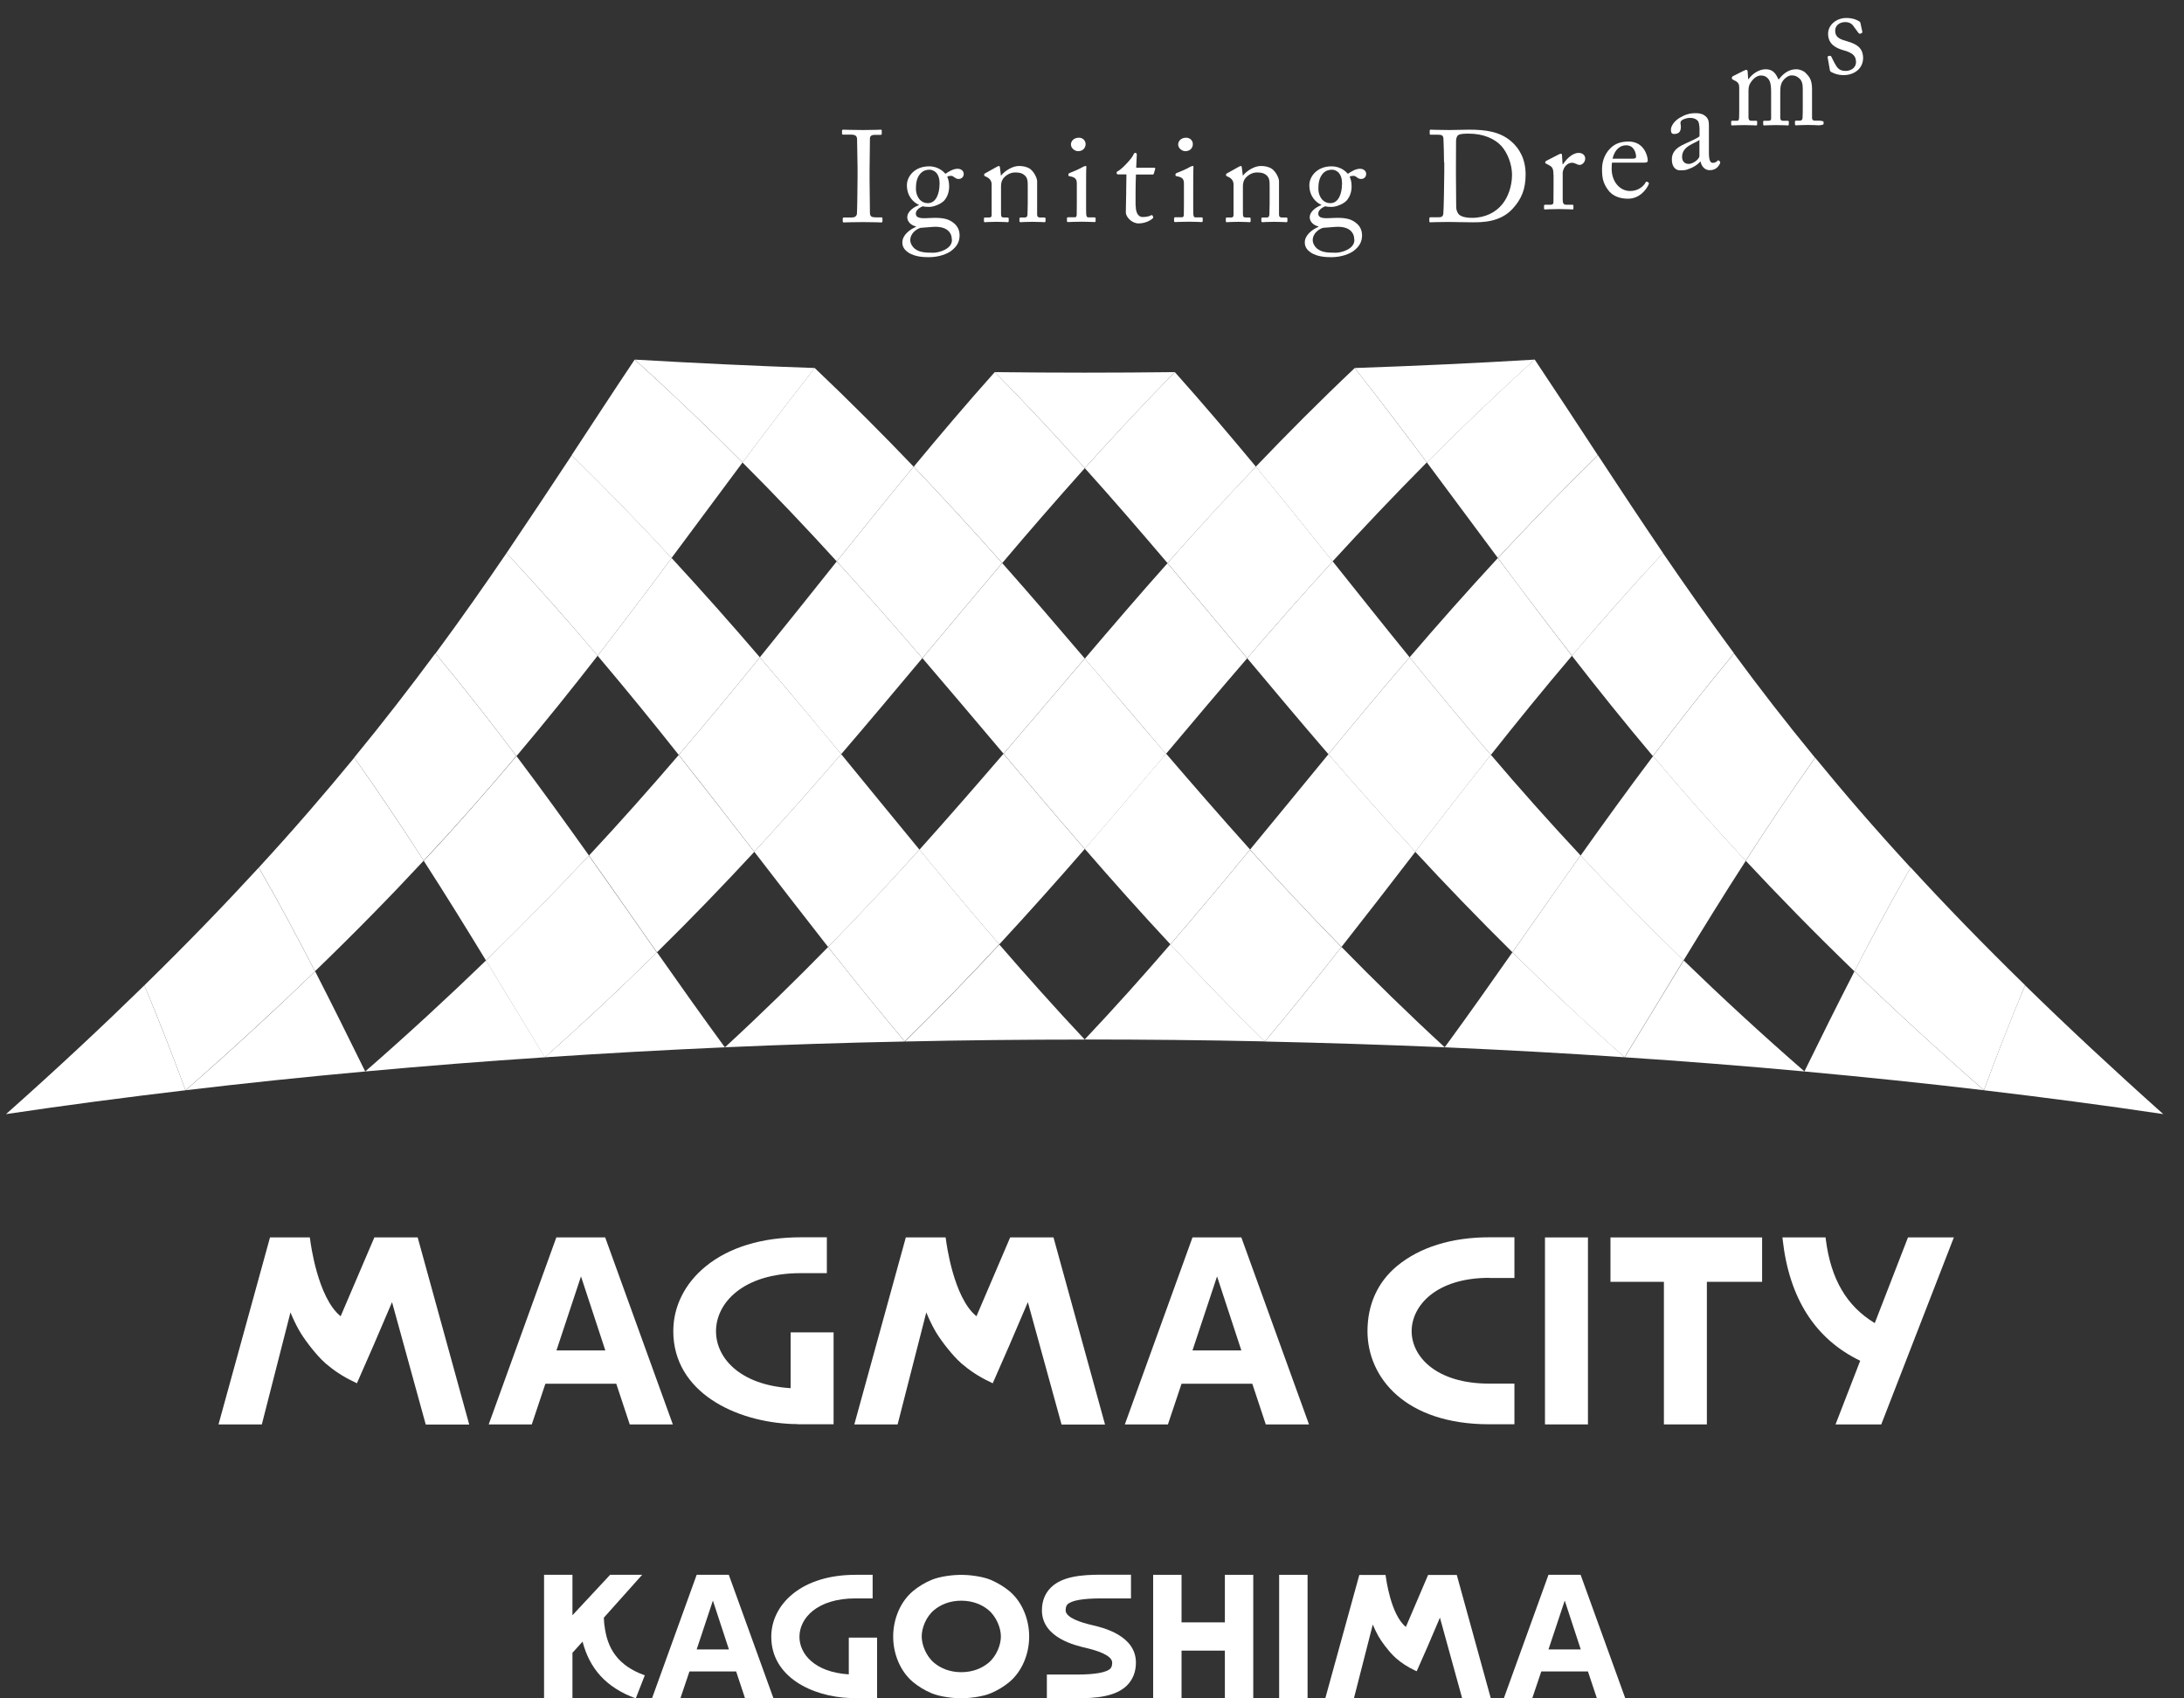 <svg width="81" height="63" viewBox="0 0 81 63" fill="none" xmlns="http://www.w3.org/2000/svg">
<rect x="0" y="0" width="81" height="63" fill="#333333" stroke="none"/>
<path d="M25.838 58.416L24.182 62.996H25.235L25.57 62.001H27.302L27.632 62.996H28.686L27.03 58.416H25.833H25.838ZM25.838 61.184L26.44 59.372L27.034 61.184H25.838Z" fill="white"/>
<path d="M48.495 58.416H47.441V62.996H48.495V58.416Z" fill="white"/>
<path d="M31.475 62.108C30.212 62.028 29.65 61.353 29.65 60.715C29.65 60.028 30.301 59.291 31.73 59.291H32.364V58.416H31.73C30.774 58.416 29.971 58.662 29.4 59.126C28.886 59.546 28.605 60.108 28.605 60.715C28.605 62.206 30.123 62.938 31.533 62.987H31.596C31.64 62.992 31.685 62.996 31.73 62.996H32.529V60.746H31.48V62.112L31.475 62.108Z" fill="white"/>
<path d="M58.627 58.416H57.43L55.774 62.996H56.828L57.163 62.001H58.894L59.225 62.996H60.278L58.622 58.416H58.627ZM57.43 61.184L58.033 59.372L58.627 61.184H57.43Z" fill="white"/>
<path d="M52.967 58.416L52.141 60.349C51.574 59.894 51.405 58.528 51.396 58.483L51.387 58.425V58.421H50.414L49.151 63.001H50.213L50.914 60.26C50.976 60.407 51.043 60.554 51.119 60.688C51.231 60.885 51.463 61.202 51.677 61.416C51.713 61.452 51.748 61.483 51.78 61.514C51.972 61.679 52.195 61.831 52.48 61.965C52.503 61.974 52.521 61.983 52.543 61.992L52.949 61.072L53.404 60.005L54.23 63.001H55.292L54.029 58.421H52.967V58.416Z" fill="white"/>
<path d="M45.428 60.18H43.821V58.416H42.768V62.992H43.821V61.228H45.428V62.992H46.481V58.416H45.428V60.18Z" fill="white"/>
<path d="M22.414 60.282C22.405 60.202 22.401 60.104 22.396 60.005L23.816 58.416H22.628L21.231 59.916V58.416H20.178V62.996H21.231V61.309L21.606 60.894C21.865 61.885 22.463 62.59 23.579 63.001L23.914 62.144C22.923 61.791 22.517 61.157 22.419 60.291" fill="white"/>
<path d="M37.429 59.015C37.228 58.849 37 58.716 36.746 58.604C36.42 58.466 35.911 58.416 35.648 58.416C35.385 58.416 34.876 58.466 34.55 58.604C34.295 58.711 34.068 58.849 33.867 59.015C33.394 59.407 33.126 60.055 33.126 60.706C33.126 61.358 33.394 62.005 33.867 62.398C34.068 62.563 34.295 62.702 34.55 62.809C34.876 62.947 35.385 62.996 35.648 62.996C35.911 62.996 36.42 62.947 36.746 62.809C37 62.702 37.228 62.563 37.429 62.398C37.902 62.005 38.17 61.358 38.17 60.706C38.17 60.055 37.902 59.407 37.429 59.015ZM36.657 61.684C36.42 61.88 36.081 62.028 35.652 62.028C35.224 62.028 34.885 61.88 34.648 61.684C34.349 61.434 34.184 61.014 34.184 60.702C34.184 60.389 34.344 59.97 34.648 59.72C34.885 59.523 35.224 59.376 35.652 59.376C36.081 59.376 36.42 59.523 36.657 59.72C36.956 59.97 37.121 60.389 37.121 60.702C37.121 61.014 36.96 61.434 36.657 61.684Z" fill="white"/>
<path d="M40.486 60.277C40.125 60.193 39.522 60.014 39.522 59.733C39.522 59.586 39.571 59.536 39.589 59.514C39.736 59.367 40.16 59.291 40.848 59.291H41.946V58.412H40.848C40.12 58.412 39.393 58.47 38.969 58.894C38.754 59.112 38.643 59.394 38.643 59.733C38.643 60.751 39.879 61.036 40.285 61.13C40.647 61.215 41.249 61.393 41.249 61.675C41.249 61.822 41.2 61.871 41.183 61.893C41.035 62.041 40.611 62.116 39.924 62.116H38.826V62.996H39.924C40.651 62.996 41.379 62.938 41.803 62.514C42.017 62.295 42.129 62.014 42.129 61.675C42.129 60.657 40.892 60.371 40.486 60.277Z" fill="white"/>
<path d="M23.356 52.837L22.856 51.328H20.227L19.723 52.837H18.125L20.633 45.901H22.445L24.954 52.837H23.356ZM21.548 47.347L20.638 50.092H22.45L21.548 47.347Z" fill="white"/>
<path d="M58.894 45.901H57.3V52.837H58.894V45.901Z" fill="white"/>
<path d="M65.353 45.901H63.304H61.711H59.729V47.548H61.711V52.837H63.304V47.548H65.353V45.901Z" fill="white"/>
<path d="M29.323 49.422V51.493C27.413 51.373 26.555 50.351 26.555 49.382C26.555 48.342 27.542 47.226 29.707 47.226H30.666V45.896H29.707C28.261 45.896 27.042 46.267 26.176 46.972C25.399 47.605 24.971 48.462 24.971 49.378C24.971 51.636 27.27 52.748 29.408 52.823H29.501C29.568 52.832 29.635 52.832 29.707 52.832H30.916V49.422H29.323Z" fill="white"/>
<path d="M55.234 47.405H56.167V45.896H55.234C53.833 45.896 52.65 46.267 51.811 46.963C51.096 47.556 50.717 48.391 50.717 49.378C50.717 51.096 52.114 52.832 55.234 52.832H56.167V51.324H55.234C53.257 51.324 52.355 50.315 52.355 49.378C52.355 48.44 53.257 47.4 55.234 47.4" fill="white"/>
<path d="M70.763 45.901L69.531 49.079C68.491 48.45 67.902 47.454 67.715 45.972L67.706 45.901H66.108L66.117 45.995C66.362 48.168 67.326 49.673 68.991 50.476L68.076 52.837H69.772L72.464 45.901H70.768H70.763Z" fill="white"/>
<path d="M46.945 52.837L46.445 51.328H43.821L43.316 52.837H41.718L44.227 45.901H46.039L48.548 52.837H46.95H46.945ZM45.138 47.347L44.227 50.092H46.039L45.138 47.347Z" fill="white"/>
<path d="M17.401 52.837L15.491 45.901H13.884L12.634 48.825C11.773 48.133 11.514 46.066 11.505 45.999L11.492 45.91V45.901H10.014L8.104 52.837H9.711L10.773 48.682C10.867 48.909 10.969 49.128 11.085 49.333C11.251 49.632 11.608 50.11 11.929 50.436C11.983 50.489 12.036 50.538 12.085 50.583C12.38 50.833 12.715 51.065 13.148 51.266C13.179 51.279 13.21 51.297 13.237 51.311L13.848 49.918L14.54 48.302L15.79 52.842H17.397L17.401 52.837Z" fill="white"/>
<path d="M40.982 52.837L39.072 45.901H37.465L36.215 48.825C35.354 48.133 35.095 46.066 35.086 45.999L35.072 45.91V45.901H33.595L31.685 52.837H33.291L34.354 48.682C34.447 48.909 34.55 49.128 34.666 49.333C34.831 49.632 35.188 50.11 35.51 50.436C35.563 50.489 35.617 50.538 35.666 50.583C35.961 50.833 36.295 51.065 36.728 51.266C36.76 51.279 36.791 51.297 36.818 51.311L37.429 49.918L38.121 48.302L39.371 52.842H40.978L40.982 52.837Z" fill="white"/>
<path d="M27.539 17.155C26.298 15.905 24.977 14.638 23.539 13.339C22.749 14.517 21.982 15.7 21.2 16.887C22.526 18.186 23.754 19.454 24.905 20.699C25.793 19.508 26.664 18.329 27.539 17.155Z" fill="white"/>
<path d="M0.23 41.326C2.444 40.995 4.663 40.705 6.881 40.442C6.408 39.161 5.904 37.867 5.355 36.55C3.797 38.072 2.105 39.656 0.23 41.321" fill="white"/>
<path d="M19.156 28.046C20.223 26.783 21.218 25.542 22.165 24.323C21.111 23.078 19.991 21.815 18.786 20.516C17.956 21.735 17.085 22.976 16.152 24.239C17.224 25.533 18.215 26.801 19.156 28.046Z" fill="white"/>
<path d="M13.139 28.105C12.058 29.421 10.889 30.778 9.599 32.18C10.349 33.483 11.032 34.764 11.683 36.027C13.143 34.617 14.482 33.251 15.714 31.925C14.911 30.675 14.058 29.403 13.139 28.105Z" fill="white"/>
<path d="M31.198 27.975C32.225 26.779 33.22 25.592 34.207 24.413C33.184 23.226 32.136 22.034 31.033 20.825C30.096 22.003 29.149 23.186 28.181 24.382C29.221 25.592 30.216 26.788 31.198 27.975Z" fill="white"/>
<path d="M13.546 39.745C15.764 39.54 17.987 39.366 20.21 39.219C19.482 38.031 18.764 36.835 18.027 35.626C16.648 36.96 15.166 38.33 13.546 39.745Z" fill="white"/>
<path d="M40.232 17.365C39.174 16.187 38.072 14.999 36.893 13.803C35.844 14.977 34.853 16.147 33.889 17.312C35.036 18.517 36.121 19.704 37.17 20.887C38.161 19.713 39.179 18.544 40.232 17.365Z" fill="white"/>
<path d="M21.843 31.733C22.704 32.943 23.534 34.139 24.364 35.326C25.65 34.063 26.842 32.822 27.975 31.599C27.056 30.412 26.132 29.22 25.172 28.006C24.123 29.229 23.025 30.47 21.843 31.737" fill="white"/>
<path d="M52.918 17.155C52.043 15.986 51.164 14.821 50.245 13.651C48.937 14.888 47.727 16.106 46.575 17.311C47.54 18.481 48.481 19.65 49.423 20.824C50.526 19.619 51.686 18.396 52.914 17.155" fill="white"/>
<path d="M34.1 31.515C35.065 32.689 36.046 33.858 37.06 35.032C38.158 33.845 39.211 32.666 40.229 31.493C39.207 30.314 38.216 29.14 37.216 27.962C36.203 29.14 35.172 30.323 34.1 31.519" fill="white"/>
<path d="M26.883 38.848C29.106 38.75 31.328 38.678 33.556 38.634C32.574 37.464 31.632 36.295 30.712 35.13C29.516 36.353 28.249 37.594 26.883 38.852" fill="white"/>
<path d="M43.246 27.962C44.237 26.784 45.232 25.605 46.255 24.418C45.268 23.239 44.291 22.066 43.3 20.892C42.246 22.074 41.237 23.253 40.233 24.431C41.237 25.605 42.233 26.784 43.246 27.966" fill="white"/>
<path d="M55.293 28.002C56.248 26.796 57.243 25.569 58.301 24.324C57.351 23.101 56.444 21.895 55.552 20.699C54.4 21.949 53.316 23.172 52.28 24.382C53.249 25.573 54.244 26.779 55.293 28.002Z" fill="white"/>
<path d="M46.361 31.515C47.436 32.706 48.557 33.907 49.753 35.126C50.677 33.952 51.583 32.778 52.493 31.595C51.369 30.372 50.302 29.167 49.271 27.975C48.293 29.162 47.334 30.341 46.361 31.515Z" fill="white"/>
<path d="M40.233 38.559C42.461 38.559 44.683 38.581 46.911 38.63C45.665 37.416 44.509 36.22 43.407 35.028C42.394 36.202 41.345 37.376 40.233 38.554" fill="white"/>
<path d="M53.578 38.848C55.805 38.946 58.028 39.067 60.251 39.218C58.756 37.888 57.377 36.594 56.091 35.326C55.265 36.505 54.435 37.683 53.578 38.852" fill="white"/>
<path d="M58.618 31.734C59.801 33.001 61.069 34.296 62.439 35.626C63.18 34.412 63.939 33.18 64.747 31.93C63.51 30.605 62.377 29.31 61.31 28.047C60.368 29.297 59.484 30.524 58.623 31.734" fill="white"/>
<path d="M66.921 39.745C69.144 39.95 71.362 40.178 73.58 40.441C71.831 38.91 70.242 37.446 68.778 36.031C68.135 37.285 67.519 38.522 66.921 39.745Z" fill="white"/>
<path d="M64.314 24.239C63.381 22.976 62.511 21.735 61.676 20.516C60.471 21.815 59.355 23.078 58.297 24.323C59.243 25.542 60.239 26.783 61.301 28.046C62.243 26.801 63.234 25.533 64.309 24.239" fill="white"/>
<path d="M73.579 40.442C75.798 40.705 78.012 40.995 80.23 41.326C78.36 39.656 76.664 38.072 75.106 36.55C74.552 37.867 74.052 39.161 73.579 40.442Z" fill="white"/>
<path d="M64.746 31.929C65.983 33.255 67.317 34.621 68.777 36.031C69.424 34.768 70.111 33.487 70.861 32.184C69.571 30.782 68.402 29.43 67.322 28.108C66.398 29.407 65.549 30.679 64.746 31.929Z" fill="white"/>
<path d="M55.551 20.699C56.708 19.454 57.935 18.186 59.261 16.887C58.48 15.696 57.707 14.517 56.917 13.335C55.484 14.633 54.163 15.905 52.918 17.151C53.797 18.325 54.663 19.508 55.551 20.695" fill="white"/>
<path d="M56.918 13.339C54.695 13.473 52.472 13.575 50.245 13.651C51.164 14.821 52.048 15.986 52.919 17.155C54.164 15.905 55.485 14.638 56.918 13.339Z" fill="white"/>
<path d="M58.301 24.324C59.354 23.079 60.47 21.815 61.68 20.517C60.85 19.294 60.051 18.088 59.265 16.888C57.939 18.187 56.712 19.454 55.556 20.7C56.444 21.896 57.355 23.101 58.306 24.324" fill="white"/>
<path d="M64.313 24.239C63.237 25.533 62.246 26.801 61.305 28.046C62.371 29.309 63.505 30.604 64.742 31.93C65.545 30.68 66.398 29.408 67.317 28.109C66.232 26.788 65.237 25.502 64.309 24.239" fill="white"/>
<path d="M70.862 32.18C70.112 33.488 69.425 34.769 68.777 36.028C70.241 37.443 71.83 38.911 73.58 40.438C74.053 39.157 74.558 37.862 75.107 36.546C73.558 35.032 72.147 33.577 70.862 32.176" fill="white"/>
<path d="M52.28 24.382C51.307 23.186 50.369 22.003 49.428 20.825C48.325 22.034 47.276 23.231 46.254 24.413C47.24 25.592 48.236 26.779 49.267 27.975C50.244 26.788 51.235 25.592 52.28 24.382Z" fill="white"/>
<path d="M43.3 20.887C44.344 19.704 45.429 18.517 46.58 17.312C45.612 16.147 44.621 14.977 43.572 13.803C42.394 14.999 41.295 16.187 40.233 17.365C41.295 18.544 42.304 19.717 43.3 20.887Z" fill="white"/>
<path d="M60.257 39.219C62.479 39.366 64.702 39.54 66.925 39.745C65.3 38.33 63.819 36.96 62.444 35.626C61.703 36.835 60.984 38.031 60.257 39.219Z" fill="white"/>
<path d="M52.489 31.596C53.619 32.819 54.815 34.059 56.092 35.323C56.926 34.135 57.757 32.944 58.618 31.73C57.435 30.462 56.333 29.221 55.293 27.998C54.328 29.208 53.404 30.404 52.489 31.591" fill="white"/>
<path d="M43.571 13.803C41.343 13.83 39.121 13.83 36.893 13.803C38.072 14.999 39.174 16.182 40.232 17.365C41.294 16.187 42.397 14.999 43.571 13.803Z" fill="white"/>
<path d="M46.254 24.413C47.277 23.226 48.325 22.034 49.428 20.824C48.486 19.65 47.544 18.481 46.58 17.311C45.429 18.512 44.344 19.704 43.3 20.887C44.291 22.061 45.268 23.235 46.254 24.413Z" fill="white"/>
<path d="M52.28 24.382C51.24 25.591 50.244 26.788 49.267 27.975C50.298 29.167 51.365 30.372 52.489 31.595C53.404 30.408 54.328 29.216 55.293 28.002C54.244 26.779 53.248 25.574 52.28 24.382Z" fill="white"/>
<path d="M58.617 31.733C57.756 32.943 56.926 34.139 56.091 35.327C57.381 36.599 58.751 37.893 60.251 39.219C60.979 38.032 61.697 36.835 62.438 35.621C61.068 34.291 59.8 32.997 58.617 31.729" fill="white"/>
<path d="M31.033 20.824C31.975 19.65 32.916 18.481 33.885 17.311C32.733 16.106 31.519 14.888 30.216 13.651C29.297 14.821 28.413 15.986 27.538 17.155C28.779 18.396 29.935 19.619 31.033 20.824Z" fill="white"/>
<path d="M46.91 38.634C49.133 38.683 51.36 38.754 53.583 38.848C52.213 37.589 50.95 36.349 49.753 35.126C48.834 36.295 47.897 37.46 46.915 38.629" fill="white"/>
<path d="M40.232 24.427C39.228 23.248 38.219 22.07 37.17 20.887C36.175 22.061 35.197 23.235 34.211 24.413C35.229 25.601 36.228 26.784 37.219 27.957C38.233 26.775 39.228 25.601 40.232 24.422" fill="white"/>
<path d="M40.233 31.488C41.255 32.667 42.304 33.845 43.407 35.028C44.42 33.854 45.398 32.684 46.362 31.511C45.29 30.319 44.259 29.131 43.246 27.953C42.251 29.131 41.255 30.305 40.233 31.484" fill="white"/>
<path d="M30.216 13.651C27.989 13.575 25.766 13.468 23.543 13.339C24.98 14.638 26.301 15.905 27.542 17.155C28.417 15.986 29.301 14.821 30.22 13.651" fill="white"/>
<path d="M34.208 24.413C35.194 23.235 36.172 22.061 37.167 20.887C36.118 19.704 35.033 18.517 33.886 17.311C32.917 18.481 31.976 19.65 31.034 20.824C32.136 22.034 33.185 23.226 34.208 24.413Z" fill="white"/>
<path d="M40.233 24.426C39.229 25.6 38.233 26.779 37.22 27.961C38.22 29.14 39.211 30.314 40.233 31.492C41.255 30.314 42.25 29.14 43.246 27.961C42.228 26.783 41.233 25.605 40.233 24.426Z" fill="white"/>
<path d="M46.361 31.515C45.397 32.689 44.419 33.858 43.406 35.032C44.509 36.224 45.669 37.42 46.91 38.634C47.892 37.465 48.83 36.295 49.749 35.13C48.557 33.912 47.437 32.711 46.357 31.519" fill="white"/>
<path d="M27.975 31.595C28.886 32.778 29.792 33.952 30.712 35.126C31.912 33.907 33.028 32.706 34.099 31.515C33.131 30.341 32.171 29.162 31.198 27.975C30.167 29.167 29.1 30.372 27.975 31.595Z" fill="white"/>
<path d="M33.555 38.634C35.778 38.585 38.009 38.562 40.232 38.562C39.121 37.38 38.076 36.206 37.063 35.036C35.956 36.228 34.795 37.424 33.559 38.638" fill="white"/>
<path d="M28.181 24.382C27.145 23.172 26.061 21.949 24.909 20.699C24.021 21.895 23.115 23.101 22.164 24.324C23.222 25.573 24.217 26.796 25.172 28.002C26.221 26.779 27.217 25.573 28.181 24.382Z" fill="white"/>
<path d="M22.164 24.324C23.115 23.101 24.021 21.896 24.909 20.7C23.758 19.454 22.53 18.187 21.204 16.888C20.414 18.084 19.615 19.289 18.785 20.517C19.995 21.815 21.115 23.079 22.164 24.324Z" fill="white"/>
<path d="M28.181 24.382C27.217 25.574 26.222 26.779 25.173 28.002C26.133 29.211 27.057 30.408 27.976 31.595C29.101 30.372 30.168 29.167 31.199 27.975C30.221 26.788 29.221 25.591 28.181 24.382Z" fill="white"/>
<path d="M34.1 31.515C33.024 32.706 31.908 33.907 30.712 35.126C31.632 36.295 32.574 37.46 33.555 38.63C34.796 37.416 35.952 36.219 37.059 35.028C36.046 33.854 35.064 32.684 34.1 31.51" fill="white"/>
<path d="M20.21 39.219C22.433 39.072 24.655 38.947 26.883 38.849C26.026 37.679 25.195 36.505 24.365 35.322C23.084 36.594 21.705 37.889 20.21 39.215" fill="white"/>
<path d="M15.715 31.93C16.523 33.18 17.282 34.412 18.023 35.626C19.397 34.3 20.66 33.001 21.843 31.734C20.982 30.524 20.098 29.297 19.156 28.047C18.089 29.31 16.956 30.605 15.719 31.93" fill="white"/>
<path d="M13.139 28.104C14.062 29.403 14.915 30.675 15.714 31.925C16.95 30.599 18.089 29.305 19.151 28.042C18.209 26.796 17.218 25.529 16.147 24.234C15.214 25.493 14.219 26.783 13.134 28.104" fill="white"/>
<path d="M21.843 31.733C20.66 33.001 19.397 34.295 18.022 35.625C18.759 36.835 19.482 38.031 20.205 39.223C21.7 37.893 23.079 36.598 24.36 35.331C23.53 34.143 22.7 32.952 21.838 31.737" fill="white"/>
<path d="M13.545 39.745C12.943 38.522 12.331 37.285 11.688 36.031C10.22 37.446 8.635 38.915 6.886 40.441C9.104 40.178 11.327 39.946 13.545 39.745Z" fill="white"/>
<path d="M9.599 32.18C8.309 33.582 6.903 35.037 5.354 36.55C5.908 37.867 6.408 39.161 6.881 40.442C8.63 38.911 10.215 37.447 11.684 36.032C11.032 34.769 10.349 33.488 9.599 32.185" fill="white"/>
<path d="M31.805 6.211C31.805 6.095 31.791 5.229 31.787 5.158C31.778 5.042 31.729 4.993 31.546 4.993H31.269C31.247 4.993 31.229 4.984 31.229 4.966V4.836C31.229 4.836 31.242 4.81 31.265 4.81C31.323 4.81 31.568 4.823 32.014 4.823C32.461 4.823 32.595 4.81 32.666 4.81C32.688 4.81 32.702 4.823 32.702 4.845V4.966C32.702 4.988 32.688 5.002 32.662 5.002H32.434C32.336 5.002 32.264 5.042 32.264 5.135C32.264 5.185 32.251 6.247 32.251 6.305V6.675C32.251 6.724 32.264 7.836 32.264 7.889C32.264 8.037 32.336 8.063 32.492 8.063H32.688C32.711 8.063 32.728 8.072 32.728 8.099V8.224C32.728 8.224 32.715 8.251 32.684 8.251C32.626 8.251 32.434 8.238 32.014 8.238C31.559 8.238 31.349 8.251 31.296 8.251C31.273 8.251 31.256 8.242 31.256 8.224V8.095C31.256 8.095 31.269 8.068 31.296 8.068H31.564C31.662 8.068 31.76 8.055 31.782 7.93C31.791 7.858 31.805 6.818 31.805 6.564V6.229V6.211Z" fill="white"/>
<path d="M33.711 9.38C33.537 9.273 33.466 9.148 33.466 8.991C33.466 8.724 33.738 8.514 33.97 8.416V8.398C33.769 8.353 33.649 8.206 33.649 8.063C33.649 7.831 33.912 7.67 34.082 7.608V7.599C33.894 7.518 33.635 7.295 33.635 6.867C33.635 6.554 33.912 6.17 34.457 6.17C34.823 6.17 35.015 6.394 35.064 6.447C35.193 6.358 35.358 6.26 35.515 6.26C35.671 6.26 35.751 6.367 35.742 6.461C35.742 6.554 35.666 6.639 35.555 6.639C35.474 6.639 35.425 6.599 35.385 6.568C35.354 6.55 35.323 6.523 35.282 6.523C35.247 6.523 35.193 6.523 35.131 6.55C35.171 6.648 35.202 6.751 35.202 6.916C35.202 7.103 35.149 7.286 35.024 7.434C34.899 7.572 34.626 7.675 34.466 7.675C34.358 7.675 34.292 7.67 34.22 7.652C34.122 7.692 33.966 7.786 33.966 7.92C33.966 8.117 34.207 8.103 34.528 8.085C34.921 8.067 35.162 8.108 35.354 8.259C35.559 8.411 35.586 8.607 35.59 8.719C35.59 8.947 35.51 9.134 35.269 9.313C35.144 9.402 34.854 9.54 34.448 9.54C34.216 9.54 33.943 9.518 33.711 9.384M35.3 8.884C35.3 8.599 35.086 8.384 34.604 8.416L34.144 8.451C33.997 8.491 33.76 8.652 33.76 8.911C33.76 9.032 33.85 9.174 33.948 9.241C34.109 9.353 34.278 9.375 34.622 9.375C34.8 9.375 35.327 9.25 35.305 8.88M34.849 6.835C34.849 6.626 34.805 6.501 34.72 6.403C34.658 6.34 34.559 6.295 34.488 6.295C34.376 6.295 34.26 6.313 34.144 6.429C33.992 6.594 33.97 6.813 33.97 6.996C33.97 7.161 34.024 7.309 34.122 7.416C34.207 7.496 34.296 7.536 34.412 7.536C34.738 7.536 34.845 7.139 34.845 6.835" fill="white"/>
<path d="M38.465 7.965C38.465 8.041 38.51 8.068 38.572 8.068H38.724C38.768 8.068 38.777 8.081 38.777 8.112V8.188C38.777 8.224 38.768 8.242 38.737 8.242C38.701 8.242 38.554 8.228 38.282 8.228C38.036 8.228 37.885 8.242 37.849 8.242C37.822 8.242 37.809 8.228 37.809 8.188V8.112C37.809 8.077 37.822 8.068 37.871 8.068H38.01C38.063 8.068 38.103 8.045 38.108 7.956C38.112 7.831 38.117 7.675 38.117 7.55V6.916C38.117 6.724 38.117 6.586 37.978 6.483C37.862 6.398 37.746 6.398 37.626 6.398C37.55 6.398 37.38 6.434 37.237 6.586C37.139 6.693 37.126 6.822 37.126 6.912V7.907C37.126 8.036 37.139 8.068 37.242 8.068H37.362C37.403 8.068 37.411 8.081 37.411 8.117V8.197C37.411 8.224 37.403 8.242 37.376 8.242C37.34 8.242 37.211 8.228 36.956 8.228C36.702 8.228 36.559 8.242 36.528 8.242C36.505 8.242 36.492 8.228 36.492 8.197V8.112C36.492 8.081 36.501 8.068 36.541 8.068H36.679C36.742 8.068 36.778 8.054 36.778 7.969V6.845C36.778 6.702 36.702 6.617 36.581 6.559L36.541 6.541C36.505 6.528 36.501 6.514 36.501 6.496V6.474C36.501 6.452 36.519 6.434 36.545 6.425L36.961 6.193C37.001 6.175 37.028 6.157 37.045 6.157C37.068 6.157 37.081 6.175 37.086 6.215L37.121 6.51H37.13C37.269 6.336 37.55 6.157 37.791 6.157C37.934 6.157 38.085 6.184 38.202 6.264C38.344 6.363 38.465 6.604 38.465 6.72V7.96V7.965Z" fill="white"/>
<path d="M39.937 6.827C39.937 6.662 39.906 6.577 39.669 6.537C39.634 6.532 39.625 6.523 39.625 6.501V6.456C39.625 6.456 39.634 6.434 39.661 6.421C39.812 6.363 39.995 6.287 40.178 6.184C40.218 6.166 40.241 6.157 40.268 6.157C40.29 6.157 40.294 6.18 40.29 6.215C40.281 6.296 40.281 6.599 40.281 7.001V7.523C40.281 7.711 40.281 7.885 40.285 7.938C40.294 8.028 40.308 8.063 40.361 8.063H40.584C40.625 8.063 40.634 8.077 40.634 8.108V8.188C40.634 8.224 40.625 8.237 40.589 8.237C40.549 8.237 40.33 8.224 40.129 8.224C39.848 8.224 39.661 8.237 39.611 8.237C39.589 8.237 39.571 8.228 39.571 8.197V8.099C39.571 8.072 39.585 8.059 39.62 8.059H39.857C39.91 8.059 39.928 8.041 39.933 7.961C39.937 7.818 39.937 7.666 39.937 7.523V6.818V6.827ZM39.719 5.358C39.719 5.238 39.821 5.108 40.013 5.108C40.183 5.108 40.263 5.238 40.263 5.345C40.263 5.47 40.178 5.608 39.982 5.608C39.875 5.608 39.719 5.51 39.719 5.358Z" fill="white"/>
<path d="M42.121 7.626C42.121 7.987 42.286 8.05 42.371 8.05C42.482 8.05 42.621 8.032 42.688 7.987C42.71 7.974 42.732 7.979 42.746 7.996L42.768 8.041C42.768 8.041 42.773 8.081 42.759 8.095C42.71 8.144 42.514 8.287 42.224 8.287C41.987 8.287 41.755 8.059 41.755 7.876C41.755 7.679 41.768 7.255 41.768 7.189V7.081C41.768 6.997 41.773 6.671 41.777 6.47H41.483C41.438 6.47 41.411 6.452 41.411 6.412C41.411 6.372 41.442 6.358 41.496 6.327C41.612 6.26 41.983 5.885 42.045 5.72C42.058 5.68 42.085 5.671 42.112 5.671C42.152 5.671 42.161 5.707 42.161 5.742L42.139 6.22H42.808C42.835 6.22 42.853 6.242 42.844 6.265L42.795 6.434C42.79 6.456 42.781 6.474 42.75 6.474H42.13C42.121 6.698 42.116 6.925 42.116 7.148V7.63L42.121 7.626Z" fill="white"/>
<path d="M43.91 6.827C43.91 6.662 43.879 6.577 43.642 6.537C43.606 6.532 43.597 6.523 43.597 6.501V6.456C43.597 6.456 43.606 6.434 43.633 6.421C43.785 6.363 43.968 6.287 44.151 6.184C44.191 6.166 44.214 6.157 44.24 6.157C44.263 6.157 44.267 6.18 44.263 6.215C44.254 6.296 44.254 6.599 44.254 7.001V7.523C44.254 7.711 44.254 7.885 44.258 7.938C44.267 8.028 44.28 8.063 44.334 8.063H44.557C44.597 8.063 44.606 8.077 44.606 8.108V8.188C44.606 8.224 44.597 8.237 44.562 8.237C44.522 8.237 44.303 8.224 44.102 8.224C43.821 8.224 43.633 8.237 43.584 8.237C43.562 8.237 43.544 8.228 43.544 8.197V8.099C43.544 8.072 43.557 8.059 43.593 8.059H43.83C43.883 8.059 43.901 8.041 43.906 7.961C43.91 7.818 43.91 7.666 43.91 7.523V6.818V6.827ZM43.696 5.358C43.696 5.238 43.798 5.108 43.99 5.108C44.16 5.108 44.24 5.238 44.24 5.345C44.24 5.47 44.156 5.608 43.959 5.608C43.852 5.608 43.696 5.51 43.696 5.358Z" fill="white"/>
<path d="M47.436 7.965C47.436 8.041 47.481 8.068 47.543 8.068H47.695C47.739 8.068 47.748 8.081 47.748 8.112V8.188C47.748 8.224 47.739 8.242 47.708 8.242C47.673 8.242 47.525 8.228 47.253 8.228C47.008 8.228 46.856 8.242 46.82 8.242C46.793 8.242 46.78 8.228 46.78 8.188V8.112C46.78 8.077 46.793 8.068 46.842 8.068H46.981C47.034 8.068 47.075 8.045 47.079 7.956C47.083 7.831 47.088 7.675 47.088 7.55V6.916C47.088 6.724 47.088 6.586 46.95 6.483C46.833 6.398 46.717 6.398 46.597 6.398C46.521 6.398 46.351 6.434 46.209 6.586C46.11 6.693 46.097 6.822 46.097 6.912V7.907C46.097 8.036 46.11 8.068 46.213 8.068H46.334C46.374 8.068 46.383 8.081 46.383 8.117V8.197C46.383 8.224 46.374 8.242 46.347 8.242C46.311 8.242 46.182 8.228 45.927 8.228C45.673 8.228 45.53 8.242 45.499 8.242C45.477 8.242 45.463 8.228 45.463 8.197V8.112C45.463 8.081 45.472 8.068 45.512 8.068H45.651C45.713 8.068 45.749 8.054 45.749 7.969V6.845C45.749 6.702 45.673 6.617 45.552 6.559L45.512 6.541C45.477 6.528 45.472 6.514 45.472 6.496V6.474C45.472 6.452 45.49 6.434 45.517 6.425L45.932 6.193C45.972 6.175 45.999 6.157 46.017 6.157C46.039 6.157 46.052 6.175 46.057 6.215L46.093 6.51H46.101C46.24 6.336 46.521 6.157 46.762 6.157C46.905 6.157 47.057 6.184 47.173 6.264C47.316 6.363 47.436 6.604 47.436 6.72V7.96V7.965Z" fill="white"/>
<path d="M48.637 9.38C48.463 9.273 48.392 9.148 48.392 8.991C48.392 8.724 48.664 8.514 48.896 8.416V8.398C48.695 8.353 48.575 8.206 48.575 8.063C48.575 7.831 48.838 7.67 49.008 7.608V7.599C48.82 7.518 48.561 7.295 48.561 6.867C48.561 6.554 48.838 6.17 49.383 6.17C49.748 6.17 49.941 6.394 49.989 6.447C50.119 6.358 50.284 6.26 50.44 6.26C50.597 6.26 50.677 6.367 50.668 6.461C50.668 6.554 50.592 6.639 50.48 6.639C50.4 6.639 50.351 6.599 50.311 6.568C50.28 6.55 50.248 6.523 50.208 6.523C50.173 6.523 50.119 6.523 50.056 6.55C50.097 6.648 50.128 6.751 50.128 6.916C50.128 7.103 50.074 7.286 49.949 7.434C49.824 7.572 49.552 7.675 49.391 7.675C49.284 7.675 49.217 7.67 49.146 7.652C49.048 7.692 48.892 7.786 48.892 7.92C48.892 8.117 49.133 8.103 49.454 8.085C49.847 8.067 50.088 8.108 50.28 8.259C50.485 8.411 50.512 8.607 50.516 8.719C50.516 8.947 50.436 9.134 50.195 9.313C50.07 9.402 49.78 9.54 49.374 9.54C49.142 9.54 48.869 9.518 48.637 9.384M50.226 8.884C50.226 8.599 50.012 8.384 49.53 8.416L49.07 8.451C48.923 8.491 48.686 8.652 48.686 8.911C48.686 9.032 48.776 9.174 48.874 9.241C49.034 9.353 49.204 9.375 49.548 9.375C49.726 9.375 50.253 9.25 50.231 8.88M49.775 6.835C49.775 6.626 49.731 6.501 49.646 6.403C49.583 6.34 49.485 6.295 49.414 6.295C49.302 6.295 49.186 6.313 49.07 6.429C48.918 6.594 48.896 6.813 48.896 6.996C48.896 7.161 48.95 7.309 49.048 7.416C49.133 7.496 49.222 7.536 49.338 7.536C49.664 7.536 49.771 7.139 49.771 6.835" fill="white"/>
<path d="M53.556 6.019C53.556 5.894 53.543 5.211 53.534 5.131C53.52 5.015 53.458 4.997 53.328 4.997H53.065C53.043 4.997 53.025 4.993 53.025 4.961V4.832C53.025 4.832 53.038 4.81 53.061 4.81C53.123 4.81 53.333 4.823 53.766 4.823C53.891 4.823 54.373 4.81 54.484 4.81C55.105 4.81 55.627 4.881 56.047 5.243C56.359 5.51 56.582 5.912 56.582 6.47C56.582 7.028 56.422 7.389 56.105 7.738C55.645 8.246 54.98 8.246 54.609 8.246C54.306 8.246 53.94 8.233 53.726 8.233C53.306 8.233 53.114 8.246 53.047 8.246C53.025 8.246 53.011 8.238 53.011 8.211V8.086C53.011 8.086 53.025 8.059 53.052 8.059H53.373C53.467 8.059 53.516 8.019 53.529 7.943C53.543 7.84 53.565 6.76 53.565 6.385V6.024L53.556 6.019ZM53.998 6.483C53.998 6.546 54.002 7.363 54.007 7.662C54.007 7.76 54.025 7.836 54.087 7.93C54.163 8.032 54.355 8.081 54.596 8.081C55.087 8.081 55.484 7.872 55.725 7.564C55.926 7.314 56.078 6.916 56.078 6.479C56.078 6.104 55.913 5.671 55.685 5.417C55.435 5.144 55.011 4.957 54.475 4.957C54.368 4.957 54.172 4.957 54.092 5.006C54.025 5.051 54.007 5.126 54.002 5.234C53.998 5.434 53.998 6.064 53.998 6.144V6.488V6.483Z" fill="white"/>
<path d="M57.614 6.488C57.614 6.242 57.573 6.193 57.44 6.122L57.35 6.073C57.319 6.064 57.31 6.059 57.31 6.037V6.01C57.31 6.01 57.319 5.979 57.35 5.965L57.828 5.72C57.855 5.707 57.877 5.702 57.895 5.702C57.922 5.702 57.931 5.729 57.931 5.76L57.953 6.09H57.971C58.114 5.867 58.341 5.671 58.546 5.671C58.712 5.671 58.792 5.774 58.792 5.881C58.792 6.019 58.676 6.117 58.591 6.117C58.538 6.117 58.488 6.099 58.453 6.077C58.413 6.055 58.355 6.037 58.292 6.037C58.216 6.037 58.091 6.086 58.006 6.238C57.98 6.291 57.957 6.376 57.957 6.39V7.398C57.957 7.546 57.993 7.595 58.091 7.595H58.319C58.346 7.595 58.355 7.608 58.355 7.639V7.724C58.355 7.751 58.35 7.769 58.332 7.769C58.305 7.769 58.082 7.755 57.823 7.755C57.524 7.755 57.323 7.769 57.292 7.769C57.274 7.769 57.265 7.76 57.265 7.72V7.639C57.265 7.604 57.274 7.595 57.319 7.595H57.506C57.578 7.595 57.614 7.568 57.614 7.505C57.618 7.345 57.618 7.18 57.618 6.93V6.479L57.614 6.488Z" fill="white"/>
<path d="M59.787 6.028C59.778 6.072 59.773 6.148 59.773 6.26C59.773 6.733 60.072 7.085 60.456 7.085C60.751 7.085 60.956 6.916 61.036 6.76C61.045 6.742 61.063 6.733 61.081 6.737L61.144 6.773C61.144 6.773 61.166 6.791 61.144 6.844C61.059 7.036 60.804 7.371 60.38 7.371C60.108 7.371 59.805 7.291 59.626 7.027C59.456 6.782 59.416 6.603 59.416 6.269C59.416 6.081 59.465 5.76 59.72 5.505C59.925 5.296 60.166 5.251 60.407 5.251C60.961 5.251 61.112 5.769 61.112 5.956C61.112 6.023 61.054 6.032 60.978 6.032H59.791L59.787 6.028ZM60.55 5.885C60.644 5.885 60.679 5.862 60.679 5.818C60.679 5.706 60.621 5.389 60.309 5.389C60.099 5.389 59.894 5.528 59.805 5.885H60.55Z" fill="white"/>
<path d="M63.38 5.68C63.38 5.952 63.438 6.041 63.523 6.041C63.599 6.041 63.666 6.001 63.693 5.97C63.711 5.947 63.719 5.934 63.742 5.952L63.791 5.992C63.791 5.992 63.813 6.032 63.786 6.077C63.746 6.148 63.657 6.313 63.411 6.313C63.237 6.313 63.112 6.188 63.068 5.992H63.059C62.956 6.113 62.8 6.215 62.581 6.287C62.492 6.318 62.403 6.318 62.296 6.318C62.179 6.318 62.005 6.22 62.005 5.916C62.005 5.693 62.108 5.501 62.487 5.336C62.702 5.238 62.956 5.126 63.032 5.055V4.747C63.023 4.666 63.019 4.541 62.965 4.479C62.911 4.416 62.818 4.372 62.675 4.372C62.577 4.372 62.429 4.412 62.362 4.474C62.296 4.537 62.34 4.608 62.34 4.698C62.34 4.867 62.282 4.97 62.086 4.97C62.01 4.97 61.97 4.925 61.97 4.818C61.97 4.666 62.104 4.483 62.3 4.367C62.501 4.247 62.67 4.198 62.889 4.198C63.108 4.198 63.206 4.265 63.273 4.327C63.376 4.43 63.38 4.537 63.38 4.671V5.693V5.68ZM63.028 5.193C62.853 5.323 62.385 5.421 62.385 5.818C62.385 5.997 62.492 6.081 62.635 6.081C62.778 6.081 63.028 5.912 63.028 5.782V5.189V5.193Z" fill="white"/>
<path d="M65.687 3.404C65.687 3.046 65.62 2.957 65.544 2.886C65.482 2.828 65.415 2.801 65.308 2.801C65.201 2.801 65.053 2.863 64.915 3.082C64.857 3.18 64.848 3.27 64.848 3.404V4.354C64.848 4.43 64.875 4.479 64.946 4.479H65.12C65.165 4.479 65.169 4.488 65.169 4.524V4.6C65.169 4.635 65.165 4.653 65.129 4.653C65.085 4.653 64.955 4.64 64.692 4.64C64.428 4.64 64.281 4.653 64.246 4.653C64.219 4.653 64.205 4.644 64.205 4.609V4.524C64.205 4.484 64.214 4.479 64.263 4.479H64.428C64.473 4.479 64.496 4.452 64.5 4.359C64.504 4.278 64.504 4.189 64.504 4.109V3.252C64.504 3.154 64.487 3.069 64.371 3.006L64.268 2.953C64.246 2.939 64.232 2.93 64.232 2.913V2.872C64.232 2.872 64.25 2.837 64.259 2.832L64.683 2.618C64.723 2.6 64.754 2.591 64.772 2.591C64.799 2.591 64.817 2.627 64.817 2.658L64.835 2.935H64.848C64.991 2.738 65.232 2.569 65.486 2.569C65.741 2.569 65.857 2.712 65.955 2.939H65.977C66.12 2.752 66.326 2.569 66.616 2.569C66.754 2.569 66.901 2.631 66.973 2.712C67.084 2.828 67.205 2.935 67.205 3.305V4.377C67.205 4.448 67.249 4.475 67.308 4.475H67.437C67.482 4.475 67.633 4.484 67.633 4.519V4.6C67.633 4.635 67.482 4.649 67.455 4.649C67.419 4.649 67.285 4.635 67.058 4.635C66.83 4.635 66.642 4.649 66.611 4.649C66.584 4.649 66.571 4.635 66.571 4.6V4.519C66.571 4.484 66.58 4.475 66.633 4.475H66.754C66.808 4.475 66.843 4.452 66.852 4.386C66.861 4.274 66.861 4.1 66.861 3.997V3.283C66.861 3.122 66.83 2.984 66.723 2.899C66.638 2.832 66.584 2.796 66.442 2.796C66.326 2.796 66.169 2.908 66.093 3.046C66.022 3.185 66.026 3.314 66.026 3.533V4.368C66.026 4.43 66.049 4.479 66.125 4.479H66.29C66.334 4.479 66.343 4.488 66.343 4.524V4.6C66.343 4.64 66.334 4.653 66.308 4.653C66.272 4.653 66.147 4.64 65.879 4.64C65.611 4.64 65.455 4.653 65.428 4.653C65.406 4.653 65.393 4.64 65.393 4.604V4.528C65.393 4.488 65.397 4.479 65.442 4.479H65.58C65.656 4.479 65.687 4.461 65.687 4.399V3.408V3.404Z" fill="white"/>
<path d="M67.889 2.644C67.867 2.631 67.867 2.6 67.862 2.577L67.782 2.122C67.777 2.1 67.791 2.086 67.809 2.082L67.871 2.069C67.871 2.069 67.907 2.073 67.916 2.095L68.036 2.332C68.135 2.51 68.201 2.631 68.456 2.631C68.626 2.631 68.835 2.528 68.835 2.305C68.835 2.082 68.728 1.961 68.367 1.863C68.081 1.783 67.8 1.631 67.8 1.252C67.8 0.921 68.112 0.667 68.474 0.667C68.706 0.667 68.831 0.725 68.916 0.77C68.987 0.805 68.996 0.828 69 0.854L69.072 1.189C69.072 1.189 69.063 1.225 69.036 1.234L68.978 1.252C68.978 1.252 68.951 1.252 68.933 1.229L68.768 1.006C68.71 0.912 68.621 0.819 68.434 0.819C68.246 0.819 68.063 0.93 68.063 1.136C68.063 1.417 68.291 1.466 68.523 1.537C68.875 1.64 69.094 1.783 69.099 2.153C69.094 2.542 68.777 2.787 68.367 2.787C68.13 2.787 67.938 2.689 67.88 2.649" fill="white"/>
</svg>
